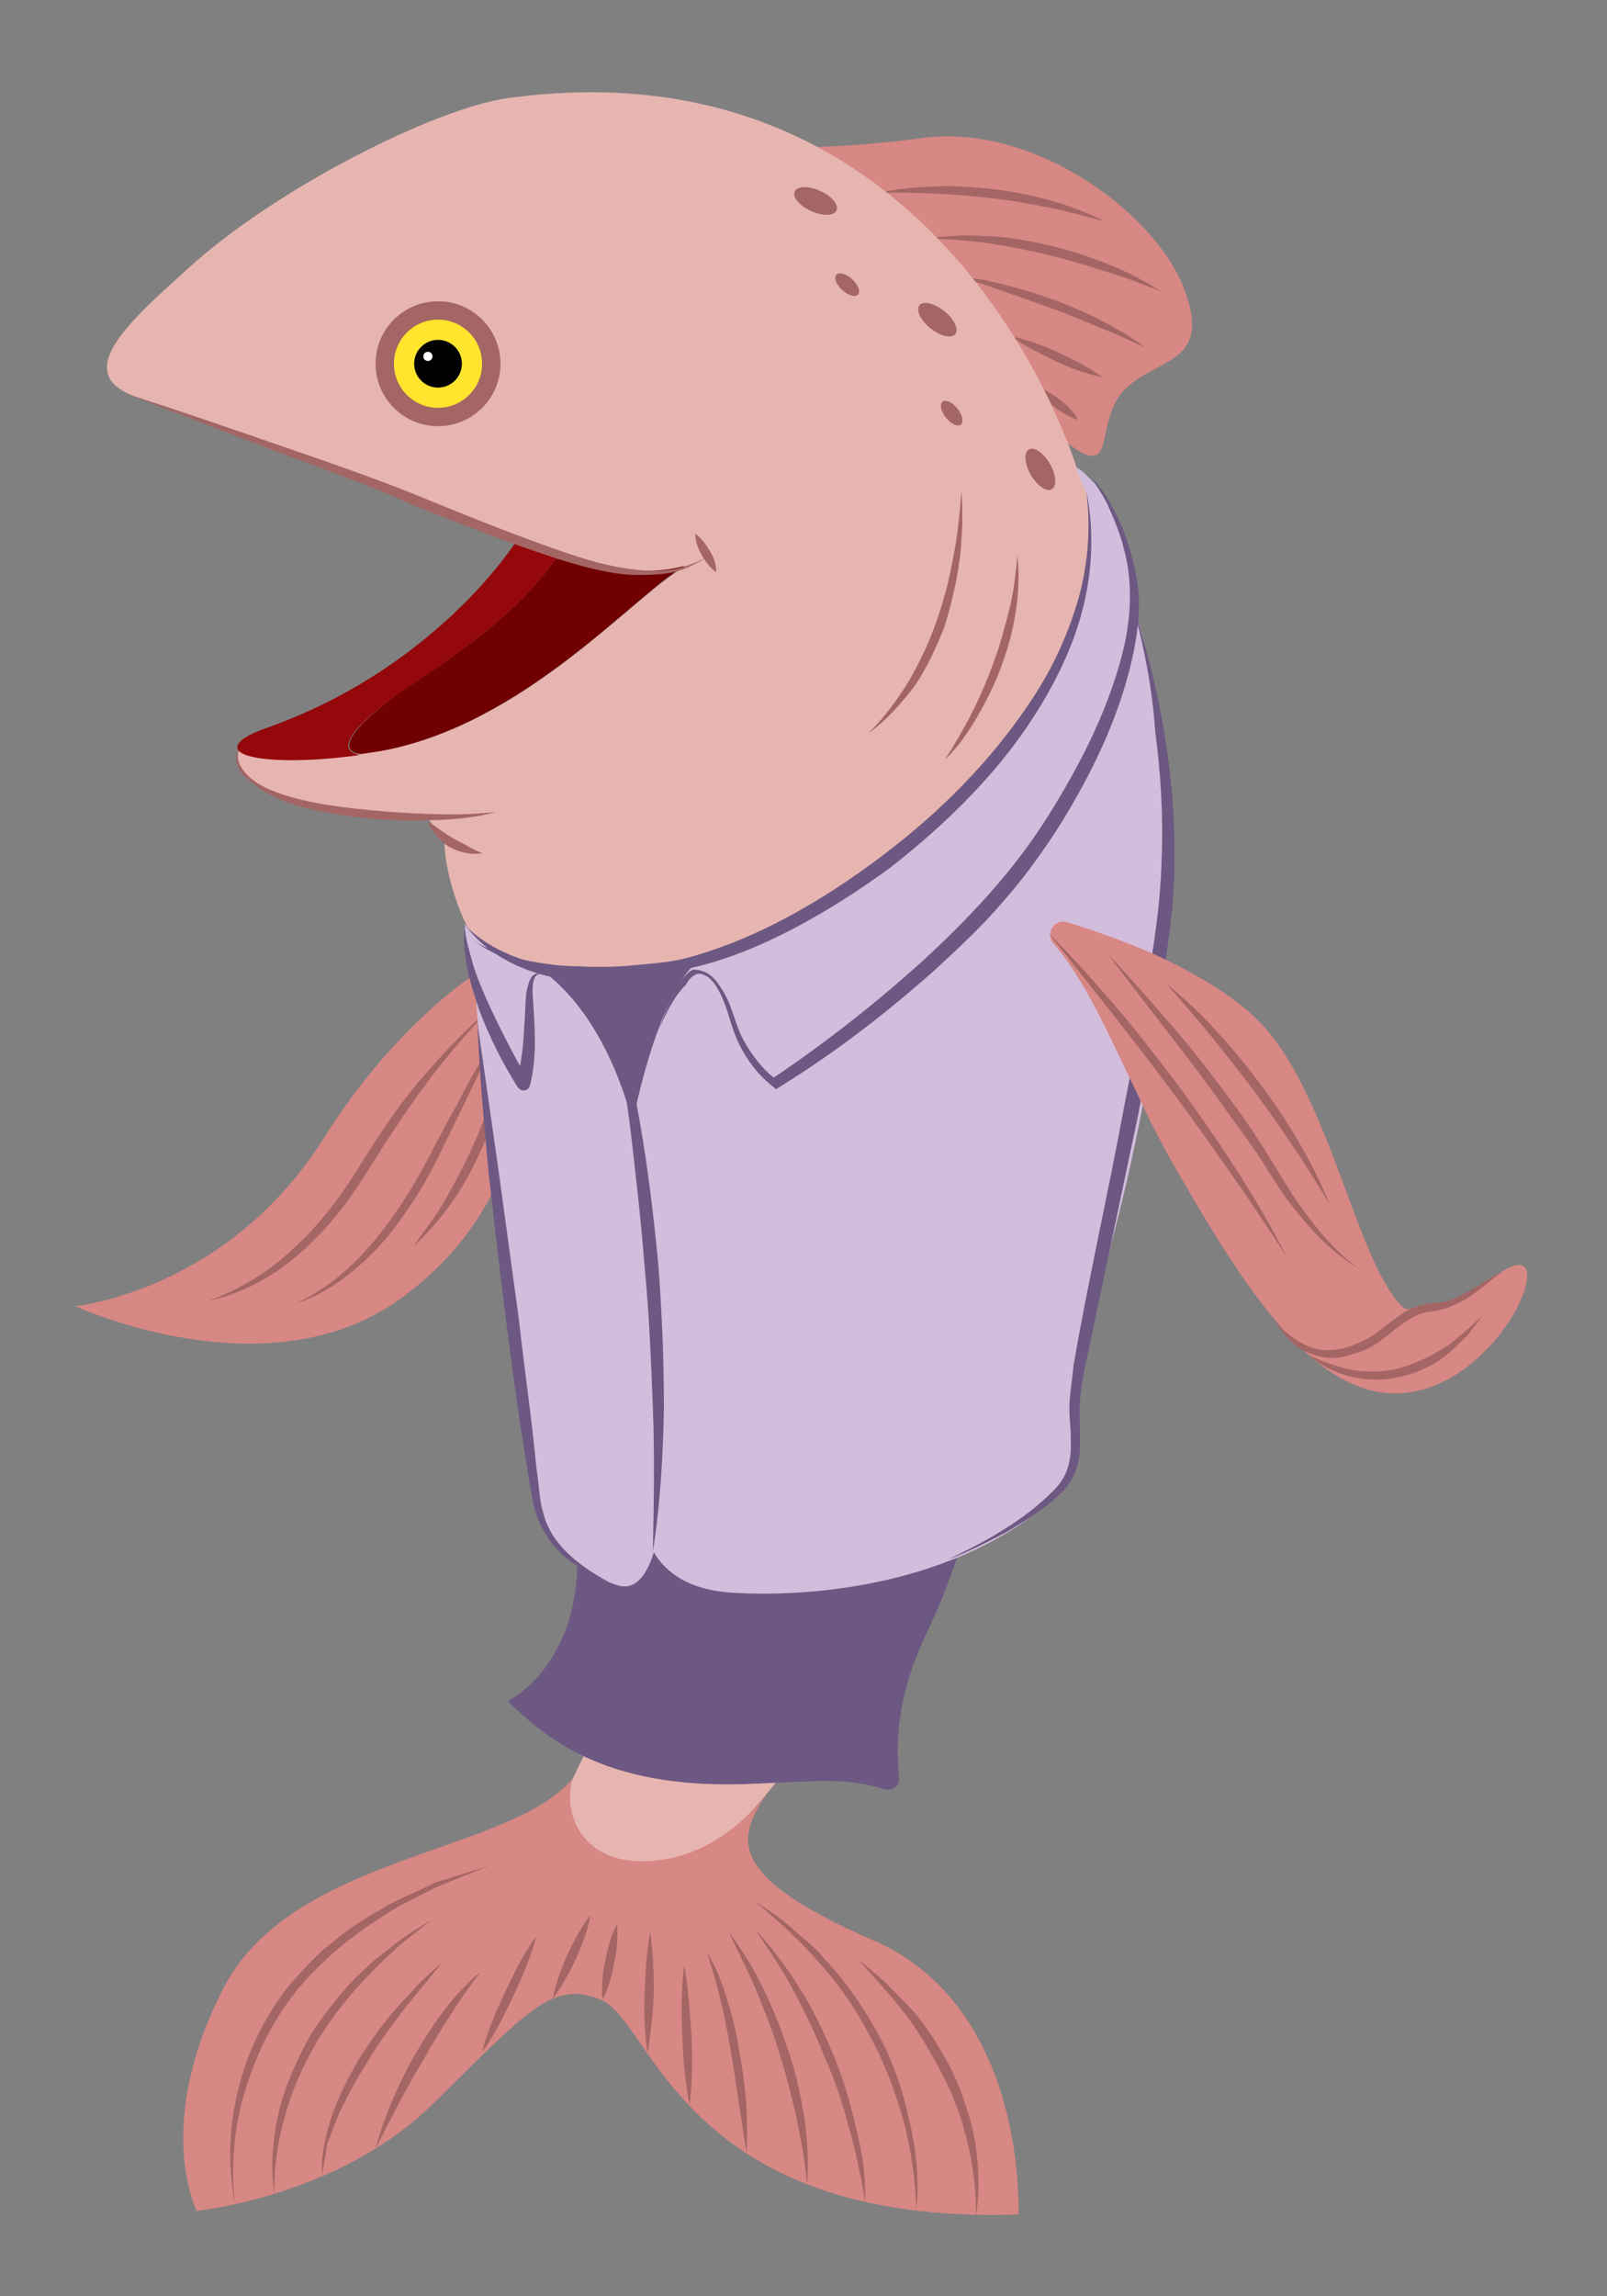 <?xml version="1.0" encoding="utf-8"?>
<!-- Generator: Adobe Illustrator 24.0.3, SVG Export Plug-In . SVG Version: 6.00 Build 0)  -->
<svg version="1.1" id="Layer_1" xmlns="http://www.w3.org/2000/svg" xmlns:xlink="http://www.w3.org/1999/xlink" x="0px" y="0px"
	 viewBox="0 0 175 250" style="enable-background:new 0 0 175 250;" xml:space="preserve">
<rect x="0" y="0" width="175" height="250" fill="#808080" stroke="none"/>
<style type="text/css">
	.st0{fill:#D78784;}
	.st1{fill:#A36664;}
	.st2{fill:#E7B5B0;}
	.st3{fill:#6D5883;}
	.st4{fill:#D3BDDC;}
	.st5{fill:#FFE52D;}
	.st6{fill:#FFFFFF;}
	.st7{fill:#710000;}
	.st8{fill:#94070A;}
</style>
<g id="Layer_5">
	<g>
		<path class="st0" d="M128.9,31.3c3.3,8.5-3.1,7.6-6.5,11.2c-3.4,3.6-0.5,10.3-6.6,5.4c-6-12.9-14.9-24.2-26.9-31.9
			c0,0,5.1-0.1,11.7-1C112.4,13.5,125.5,22.8,128.9,31.3z"/>
		<path class="st1" d="M95.7,21c2.1-0.5,4.1-0.6,6.2-0.7s4.2,0.1,6.3,0.3c4.2,0.5,8.3,1.6,12.1,3.5c-2-0.5-4-1.1-6.1-1.5
			c-2-0.4-4.1-0.8-6.1-1C104,21.1,99.8,20.9,95.7,21z"/>
		<path class="st1" d="M101,26c2.2-0.4,4.4-0.4,6.6-0.3s4.4,0.5,6.6,1c2.1,0.5,4.3,1.2,6.3,2c2.1,0.8,4,1.8,5.9,3
			c-2.1-0.8-4.1-1.6-6.2-2.2c-2.1-0.7-4.2-1.3-6.3-1.8C109.7,26.7,105.4,26,101,26z"/>
		<path class="st1" d="M104.8,30.2c1.8,0.1,3.6,0.5,5.3,1c1.7,0.4,3.4,1,5.1,1.6c3.4,1.3,6.6,2.9,9.5,5c-1.7-0.7-3.2-1.5-4.9-2.1
			c-1.6-0.7-3.3-1.4-4.9-2C111.5,32.5,108.2,31.3,104.8,30.2z"/>
		<path class="st1" d="M110.1,36.6c1.8,0.4,3.5,1,5.2,1.8s3.3,1.6,4.8,2.7c-1.8-0.4-3.5-1-5.2-1.8C113.3,38.5,111.6,37.7,110.1,36.6
			z"/>
		<path class="st1" d="M112.8,42.1c1,0.3,1.8,0.8,2.6,1.4c0.8,0.6,1.5,1.3,2,2.2c-1-0.3-1.8-0.8-2.6-1.4
			C114.1,43.7,113.4,43,112.8,42.1z"/>
		<path class="st0" d="M57,115.7C56.9,115.7,57,115.7,57,115.7c0.1,1.8,0.2,15.9-13.4,25.7c-14.5,10.5-35.4,0.8-35.4,0.8
			s16.5-1.6,27-18.2c7.8-12.4,16.2-17.7,16.2-17.7l0.5-0.2C53.5,111.1,55.5,114,57,115.7z"/>
		<path class="st1" d="M53.3,109.9c-2.6,2.7-5,5.5-7.2,8.5s-4.2,6.1-6.2,9.3s-4.3,6.2-7.2,8.7c-2.8,2.5-6.2,4.4-9.9,5.2
			c3.5-1.3,6.7-3.3,9.3-5.8c2.7-2.5,5-5.5,6.9-8.6c2-3.2,4-6.3,6.4-9.2C47.9,115.1,50.4,112.3,53.3,109.9z"/>
		<path class="st1" d="M54.5,112.2c-1.5,2.8-2.8,5.6-4.2,8.5c-1.4,2.8-2.7,5.7-4.3,8.5c-1.7,2.7-3.5,5.4-5.8,7.6
			c-2.3,2.2-5,4.2-8,5.1c2.9-1.3,5.4-3.3,7.5-5.6s3.9-4.9,5.5-7.6c1.6-2.7,2.9-5.6,4.5-8.3C51.1,117.6,52.7,114.8,54.5,112.2z"/>
		<path class="st1" d="M55.3,113.6c-0.1,2.1-0.5,4.1-1,6.1s-1.2,4-2.1,5.9c-1.7,3.8-4.1,7.3-7.2,10.1c1.2-1.7,2.5-3.3,3.5-5.1
			s2-3.6,2.8-5.4C53,121.5,54.3,117.6,55.3,113.6z"/>
		<path class="st2" d="M72.3,169.9l-5.5-4.8c3.3,16.1-2.1,23.3-4.4,28.5l0,0c-0.7,1.6-1.2,3.1-0.9,4.6c1.2,7,11,7.7,19.5-0.1
			c0.7-0.7,2.2-2.4,4.2-4.9c0,0,0-0.1,0.1-0.1c4.7-6,12.3-16.6,19.6-29.1c-9.4-0.2-18.8-0.9-27.8-1.6L72.3,169.9z"/>
		<path class="st0" d="M95,211.2c17,7.3,15.9,29.9,15.9,29.9c-36.4,1.2-39.9-20.9-45.3-23.3c-5.4-2.4-8.2,1.2-18.5,11.3
			s-25.7,11.6-25.7,11.6s-0.3-0.6-0.6-1.7c-1-3.3-2.2-11.2,3.4-22.3c7.4-14.8,31.2-14.8,38.1-23c-1,4,1.2,8.5,6.7,8.9
			c8.6,0.6,14.1-6.6,15-8C80.4,199.7,78.2,203.9,95,211.2z"/>
		<path class="st3" d="M108.2,153.2c0,0-1.9,13.5-7.3,24.6c-3.7,7.8-3.2,13.1-3,15.8c0.1,0.9-0.8,1.4-1.6,1.2
			c-4.2-1.3-6.9-0.9-14.2-0.6c-15,0.7-21.9-4.1-26.8-9c0,0,10.3-4.9,6.9-22.1C59.5,149,108.2,153.2,108.2,153.2z"/>
		<path class="st2" d="M74.6,61.7c-5.1,1.4-10.3,0-18.2-3c-9-3.4-21.5-9-41.3-15.4c-7.7-2.5-1-8.3,5.3-14c9.6-8.8,27-17.5,34.8-18.6
			c48-6.7,62,40.1,62,40.1c0.7,1.6,1.3,3.1,1.9,4.7l0,0c3.9,25.1-34.4,47.4-46.7,49.8c-2.3,0.5-4.5,0.7-6.4,0.7
			c-7.9,0.2-12.5-2.5-14.4-3.9c-1-1.3-3.2-6.5-3.2-10.6c-0.6-0.6-1.1-1.4-1.7-2.3c-5.2-0.6-11.1-0.8-14.4-1.9
			c-7-2.2-6.6-4.9-6.2-5.9c0.7,1.3,7.4,1.7,15.4,0.3C57,79.1,69.2,64.6,74.6,61.7z"/>
		<path class="st4" d="M123.4,66c0.1-3.8-0.9-6-1.4-7.9c-0.4-2.1-2.8-5.5-2.8-5.5c-0.6-0.5-1.3-1.5-2.1-1.7c0.7,1.6,0.7,1.6,1.3,3.1
			l0.2,4.1c0,27.2-34,45-46.3,47.3c-2.3,0.5-4.5,0.7-6.4,0.7l0,0l-3,5.1l3-5.1c-7.9,0.2-12.3-2.8-14.1-4.2c-0.6-0.5-1.2-1.3-1.2-1.3
			c0,0.6-0.3,2.1,1.2,7.6c0,0,2.8,41.9,8,58.7c0,0,3,4.4,7.5,5.7c2,0.6,3.2-1.3,3.9-3.6c1.3,2.2,3.8,4.1,8.5,4.4
			c5.9,0.4,22.9,0.2,34.8-10c5.2-4.5,0-5.6,5.2-23.3C132.5,96,125.4,71.6,123.4,66z"/>
		<circle class="st1" cx="47.7" cy="39.6" r="6.8"/>
		<circle class="st5" cx="47.7" cy="39.6" r="4.8"/>
		<circle cx="47.7" cy="39.6" r="2.6"/>
		<path class="st3" d="M66.4,107.1c1.4,5,2.4,10.1,3.3,15.2s1.5,10.3,2,15.5c0.4,5.2,0.6,10.4,0.6,15.6c-0.1,5.2-0.4,10.4-1.2,15.5
			c0.1-5.2,0.2-10.4,0-15.5c-0.2-5.2-0.4-10.3-0.9-15.5c-0.4-5.1-1-10.3-1.6-15.4C67.9,117.4,67.2,112.3,66.4,107.1z"/>
		<path class="st3" d="M57.6,104.8c0,0,7.5,3.2,11.3,17.4c0,0,3-16.2,8.4-18.4C77.3,103.8,66.3,107,57.6,104.8z"/>
		<path class="st3" d="M50.8,100.9c2.6,2.6,6.9,4.2,10.3,4.4c0.4,0,0,0,0,0.4s-0.4,0.7-0.8,0.7h-0.1C56.5,105.6,53,103.8,50.8,100.9
			z"/>
		<path class="st3" d="M59.5,106.1c-0.5-0.2-1.1-0.1-1.3,0.4s-0.2,1-0.2,1.6l0.2,3.3c0.1,2.2,0.1,4.5-0.5,6.8
			c-0.1,0.4-0.5,0.6-0.9,0.5c-0.2-0.1-0.3-0.2-0.4-0.3l0,0c-1.7-2.7-3.1-5.5-4.2-8.4c-0.5-1.5-1-3-1.3-4.5s-0.5-3.1-0.3-4.7l0,0l0,0
			l0.2,0.3l-0.3-0.3h0.1c0.1,1.6,0.6,3,1,4.5c0.5,1.5,1.1,2.9,1.7,4.2c1.3,2.8,2.7,5.5,4.2,8.1l-1.3,0.2c0.6-1.9,0.8-4.1,0.9-6.3
			c0.1-1.1,0.1-2.2,0.2-3.3c0.1-0.6,0.2-1.1,0.5-1.7c0.1-0.2,0.4-0.5,0.7-0.5C59,105.8,59.2,106,59.5,106.1z"/>
		<path class="st3" d="M71.7,112.2c0.7-1.8,1.3-3.6,2.4-5.3c0.3-0.4,0.6-0.8,1-1.1c0.2-0.2,0.5-0.3,0.8-0.2c0.3,0,0.5,0.1,0.8,0.2
			c1,0.4,1.6,1.4,2.1,2.2c1,1.7,1.3,3.7,2.2,5.3c0.9,1.6,2.1,3.2,3.5,4.2H84c5.8-3.9,11.3-8.2,16.5-12.9c5.1-4.7,9.9-9.8,13.6-15.7
			c3.7-5.9,6.9-12.2,8.4-18.9c0.7-3.4,0.8-6.9-0.1-10.2c-0.4-1.7-1.1-3.3-1.8-4.9c-0.4-0.8-0.8-1.5-1.3-2.2s-1.1-1.4-2-1.6
			c0.9,0.2,1.5,0.9,2.1,1.5c0.6,0.7,1.1,1.4,1.5,2.2c0.9,1.5,1.6,3.2,2.1,4.9s0.9,3.5,1,5.2c0.1,1.8-0.1,3.6-0.4,5.3
			c-1.3,7-4.4,13.5-8.1,19.5c-1.9,3-4,5.9-6.3,8.5c-2.3,2.7-4.9,5.1-7.5,7.5c-5.3,4.7-10.9,9-16.9,12.7l-0.3,0.2l-0.2-0.2
			c-1.7-1.3-2.9-2.9-3.8-4.7c-0.9-1.8-1.2-3.8-2-5.4c-0.4-0.8-0.9-1.7-1.7-2.1c-0.4-0.2-0.8-0.3-1.2,0c-0.4,0.2-0.7,0.6-0.9,1
			C73.3,108.6,72.5,110.4,71.7,112.2z"/>
		<path class="st1" d="M25.6,239.9c-0.8-4.1-0.7-8.5,0.4-12.6c1-4.1,3-8.1,5.7-11.4c1.5-1.6,2.8-3.2,4.6-4.5
			c1.6-1.4,3.4-2.5,5.3-3.6c1.8-1.1,3.8-1.8,5.7-2.8l6-1.9l-5.9,2.4c-1.8,1-3.8,1.8-5.5,3c-3.6,2.2-6.8,4.9-9.5,8.1
			c-2.6,3.2-4.5,7-5.7,11C25.5,231.4,25.1,235.7,25.6,239.9z"/>
		<path class="st1" d="M29.9,238.8c-0.5-3-0.2-6,0.5-9c0.7-2.9,2-5.7,3.5-8.4c1.7-2.5,3.5-4.9,5.8-7c1.1-1.1,2.3-1.9,3.5-2.9
			c1.2-0.9,2.5-1.7,3.8-2.5l-3.5,2.8c-1.1,1-2.2,2-3.2,3.1c-2.1,2.1-3.9,4.4-5.5,6.9c-1.5,2.5-2.8,5.2-3.6,8
			C30.3,232.8,29.8,235.8,29.9,238.8z"/>
		<path class="st1" d="M35.1,236.9c-0.2-2.3,0.4-4.6,1.1-6.7c0.8-2.2,1.8-4.2,3-6.2c1.2-1.9,2.6-3.8,4.1-5.5l2.3-2.5
			c0.8-0.8,1.7-1.6,2.5-2.3c-1.4,1.8-2.9,3.5-4.3,5.3c-1.3,1.8-2.7,3.6-3.8,5.5c-1.2,1.9-2.3,3.9-3.2,5.9c-0.4,1-0.8,2.1-1.2,3.1
			C35.5,234.6,35.2,235.7,35.1,236.9z"/>
		<path class="st1" d="M40.9,233.9c1-3.6,2.5-7.1,4.4-10.4c1.9-3.2,4.1-6.4,7-8.8c-1.1,1.5-2.2,3-3.2,4.6s-2,3.1-2.9,4.8
			C44.3,227.2,42.6,230.6,40.9,233.9z"/>
		<path class="st1" d="M52.5,223.4c0.6-2.3,1.5-4.4,2.5-6.5s2-4.2,3.4-6.1c-0.6,2.3-1.5,4.4-2.5,6.5
			C54.9,219.4,53.9,221.5,52.5,223.4z"/>
		<path class="st1" d="M60.2,217.6c0.3-1.7,0.9-3.2,1.6-4.8c0.7-1.5,1.5-3,2.5-4.3c-0.3,1.7-0.9,3.2-1.6,4.8
			C62,214.8,61.2,216.2,60.2,217.6z"/>
		<path class="st1" d="M65.6,217.7c-0.1-1.4,0-2.8,0.3-4.2s0.6-2.7,1.3-4c0.1,1.4,0,2.8-0.3,4.2C66.6,215.1,66.3,216.4,65.6,217.7z"
			/>
		<path class="st1" d="M70.5,223.5c-0.3-2.2-0.4-4.4-0.3-6.6c0.1-2.2,0.2-4.4,0.6-6.6c0.3,2.2,0.4,4.4,0.4,6.6
			C71.1,219.1,70.9,221.3,70.5,223.5z"/>
		<path class="st1" d="M75.1,229.2c-0.5-2.5-0.7-5.1-0.8-7.6c-0.1-2.5-0.1-5.1,0.2-7.6c0.5,2.5,0.6,5.1,0.8,7.6
			C75.4,224.1,75.4,226.6,75.1,229.2z"/>
		<path class="st1" d="M81.3,234.4c-0.6-3.7-1.1-7.4-1.7-11s-1.4-7.2-2.6-10.8c1,1.6,1.7,3.4,2.2,5.2c0.6,1.8,1,3.6,1.3,5.5
			C81.2,226.9,81.5,230.6,81.3,234.4z"/>
		<path class="st1" d="M87.9,237.8c-0.5-4.9-1.6-9.6-3-14.2c-0.7-2.3-1.6-4.6-2.5-6.8s-2.1-4.4-3.1-6.6c1.4,2,2.8,4.1,3.8,6.3
			c1.1,2.2,2,4.5,2.8,6.9s1.3,4.8,1.7,7.2C87.9,232.9,88.1,235.3,87.9,237.8z"/>
		<path class="st1" d="M94.2,239.7c-0.4-2.7-1-5.3-1.7-7.9s-1.5-5.2-2.6-7.6c-1-2.5-2.1-4.9-3.4-7.3c-1.2-2.4-2.8-4.6-4.3-6.9
			c1.8,2,3.5,4.2,4.9,6.5c1.5,2.3,2.6,4.8,3.7,7.3c1,2.5,1.8,5.1,2.4,7.8C93.9,234.2,94.3,237,94.2,239.7z"/>
		<path class="st1" d="M99.8,240.6c-0.1-3.3-0.6-6.6-1.4-9.7c-0.9-3.1-2-6.2-3.6-9.1c-1.5-2.9-3.3-5.6-5.5-8
			c-2.1-2.5-4.6-4.7-7.1-6.8c1.4,0.9,2.8,1.8,4,2.9c1.2,1.1,2.6,2.1,3.6,3.4c2.3,2.4,4.2,5.2,5.8,8.1c1.6,2.9,2.7,6.1,3.4,9.4
			C99.8,234,100.1,237.3,99.8,240.6z"/>
		<path class="st1" d="M106.3,241.2c0-2.7-0.3-5.3-0.9-7.8c-0.6-2.6-1.5-5.1-2.7-7.4c-1.2-2.3-2.5-4.6-4.1-6.7c-1.6-2.1-3.4-4-5.2-6
			c1,0.8,2.1,1.7,3.1,2.6c0.9,1,1.9,1.9,2.8,2.9c1.8,2,3.2,4.4,4.4,6.7c1.1,2.4,2,5,2.5,7.7C106.6,235.9,106.7,238.6,106.3,241.2z"
			/>
		<circle class="st6" cx="46.6" cy="38.8" r="0.5"/>
		<path class="st1" d="M94.6,79.8c1.7-1.7,3.2-3.7,4.4-5.7c1.2-2.1,2.2-4.2,3-6.5s1.4-4.6,1.8-6.9c0.5-2.4,0.7-4.8,0.9-7.2
			c0.1,1.2,0.1,2.4,0.1,3.7c-0.1,1.2-0.1,2.4-0.3,3.7c-0.3,2.4-0.9,4.8-1.6,7.2c-0.9,2.3-1.9,4.5-3.3,6.6
			C98.2,76.5,96.6,78.4,94.6,79.8z"/>
		<path class="st1" d="M102.9,82.7c2.2-3.4,4-6.9,5.3-10.6c0.7-1.8,1.2-3.8,1.7-5.7c0.5-1.9,0.7-3.9,0.9-5.9c0.4,4-0.3,8.1-1.7,11.9
			c-0.7,1.9-1.6,3.8-2.6,5.5C105.5,79.6,104.4,81.3,102.9,82.7z"/>
		<ellipse transform="matrix(0.413 -0.911 0.911 0.413 32.193 93.733)" class="st1" cx="88.8" cy="21.9" rx="1.2" ry="2.5"/>
		<ellipse transform="matrix(0.625 -0.78 0.78 0.625 11.118 92.694)" class="st1" cx="102.1" cy="34.8" rx="1.2" ry="2.5"/>
		<ellipse transform="matrix(0.866 -0.5 0.5 0.866 -10.374 63.495)" class="st1" cx="113.3" cy="51.1" rx="1.2" ry="2.5"/>
		<ellipse transform="matrix(0.781 -0.624 0.624 0.781 -5.431 74.543)" class="st1" cx="103.7" cy="45" rx="0.8" ry="1.6"/>
		<ellipse transform="matrix(0.673 -0.74 0.74 0.673 7.268 78.355)" class="st1" cx="92.2" cy="31" rx="0.8" ry="1.6"/>
		<path class="st1" d="M25.9,81.5c-0.3,1.3,0.5,2.5,1.5,3.3s2.2,1.3,3.4,1.7c2.4,0.8,5,1.2,7.6,1.5s5.2,0.5,7.8,0.6s5.2,0.1,7.8-0.2
			c-2.5,0.7-5.2,0.9-7.8,0.9c-2.6,0.1-5.3-0.1-7.9-0.4c-2.6-0.4-5.2-0.8-7.7-1.8c-1.2-0.5-2.4-1.2-3.4-2.1
			C26.1,84.3,25.3,82.8,25.9,81.5z"/>
		<path class="st1" d="M46.6,89.4c1,0.7,1.9,1.4,2.8,1.9c0.5,0.3,1,0.5,1.5,0.8s1,0.5,1.6,0.8c-1.2,0.2-2.5-0.1-3.6-0.7
			C47.9,91.5,47,90.6,46.6,89.4z"/>
		<path class="st1" d="M78,62.3c-0.7-0.5-1.2-1.2-1.6-1.9s-0.7-1.5-0.7-2.3c0.7,0.5,1.2,1.2,1.6,1.9C77.7,60.6,78,61.4,78,62.3z"/>
		<g id="XMLID_4_">
			<g>
				<path class="st7" d="M60.9,60.3c5.5,1.8,9.7,2.4,13.7,1.3C69.3,64.5,57.1,79,41.3,81.8c-0.7,0.1-1.4,0.2-2,0.3
					c-2.4-0.3-1.6-2.4,4.1-6.6C46.6,73.2,55.7,68,60.9,60.3z"/>
				<path class="st8" d="M60.9,60.3C55.7,68,46.6,73.2,43.3,75.6c-5.7,4.1-6.5,6.2-4.1,6.6c-7.1,1-12.7,0.6-13.3-0.6
					c-0.3-0.6,0.5-1.4,3-2.3c18.8-6.6,27.4-20.5,27.4-20.5C58,59.3,59.5,59.9,60.9,60.3z"/>
			</g>
		</g>
		<path class="st3" d="M51.5,102.2c0.7,0.7,1.7,1.1,2.6,1.4c0.9,0.4,1.9,0.6,2.9,0.9c2,0.4,4,0.7,5.9,0.7c2,0.1,4,0.1,6-0.1
			s4-0.3,5.9-0.8c7.7-2.1,14.7-6.2,21.1-11s12.1-10.5,16.5-17.2c2.2-3.3,3.9-7,5-10.8c1.1-3.8,1.4-7.9,0.9-11.9
			c0.8,4,0.7,8.1-0.2,12.1c-0.9,4-2.6,7.7-4.7,11.2c-4.2,7-10.1,12.8-16.5,17.8c-3.3,2.4-6.7,4.6-10.3,6.5
			c-3.6,1.9-7.4,3.5-11.4,4.4c-2,0.4-4.1,0.5-6.1,0.6s-4.1,0.1-6.1-0.1s-4-0.5-6-1.1C54.9,104.3,52.9,103.6,51.5,102.2z"/>
		<path class="st3" d="M123.4,66c2.9,8.9,4.6,18.3,4.5,27.7c0,4.7-0.7,9.4-1.5,14.1c-0.8,4.6-1.6,9.2-2.5,13.8l-5.8,27.5
			c-0.2,1.1-0.4,2.3-0.5,3.4c-0.1,1.1,0,2.3,0,3.5s0.1,2.4-0.3,3.6c-0.3,1.2-1,2.3-1.9,3.1c-1.8,1.7-3.8,2.9-5.8,4.1
			c-2.1,1.1-4.2,2.2-6.4,3c4.2-2,8.4-4.3,11.6-7.6c0.8-0.8,1.4-1.8,1.6-2.9c0.3-1.1,0.2-2.2,0.2-3.4c-0.1-1.2-0.2-2.4-0.1-3.6
			c0.1-1.2,0.3-2.4,0.4-3.6c1.6-9.3,3.7-18.4,5.4-27.6c0.9-4.6,1.8-9.2,2.6-13.8c0.8-4.6,1.5-9.2,1.6-13.8c0.2-4.6-0.1-9.3-0.7-13.9
			C125.5,75.1,124.6,70.5,123.4,66z"/>
		<path class="st3" d="M66.4,172.3c-2.5-1-5-2.4-6.6-4.7c-0.8-1.1-1.4-2.4-1.7-3.8c-0.3-1.4-0.5-2.7-0.7-4
			c-0.9-5.4-1.6-10.7-2.3-16.1c-0.7-5.4-1.3-10.8-1.9-16.1c-0.5-5.4-1-10.8-1.2-16.2l2.3,16.1l2.2,16.1c0.6,5.4,1.4,10.8,1.9,16.1
			c0.2,1.3,0.3,2.7,0.5,4s0.7,2.5,1.4,3.6C61.7,169.4,64,171,66.4,172.3z"/>
		<g>
			<path class="st0" d="M153,142.5c2.9,0.1,6.3-0.6,9.3-3.1c8.2-6.8,2.9,9-7.4,11.9c-10.3,2.8-18.4-9.4-26.3-23.1
				c-1.9-3.2-3.4-6.2-4.7-9c-3.3-6.8-5.6-12.3-9.2-16.5c-0.9-1.1,0.1-2.7,1.5-2.3c2.7,0.8,6,2,9.3,3.4c4.3,2,8.7,4.4,11.7,7.5
				C144.9,119.2,147.9,138.3,153,142.5z"/>
			<path class="st1" d="M114.2,101.6c2.6,2.6,5,5.3,7.4,8.1c2.4,2.8,4.6,5.7,6.8,8.6c4.3,5.9,8.4,12,11.7,18.5c-2-3.1-4-6.1-6.1-9.1
				c-2.1-3-4.2-6-6.4-8.9C123.3,113,118.7,107.3,114.2,101.6z"/>
			<path class="st1" d="M120.6,103.8c2.5,2.7,4.9,5.4,7.3,8.2c2.4,2.8,4.6,5.7,6.8,8.7c1.1,1.5,2.1,3,3.1,4.6l2.9,4.7
				c1,1.5,2.1,3,3.3,4.4s2.5,2.7,4,3.7c-3.2-1.8-5.7-4.7-7.9-7.6c-1.1-1.5-2-3.1-3-4.6s-2.1-3-3.2-4.5
				C129.7,115.4,125,109.7,120.6,103.8z"/>
			<path class="st1" d="M127,107.1c2,1.6,3.8,3.3,5.5,5.2c1.7,1.8,3.3,3.8,4.8,5.8c3,4,5.6,8.4,7.5,13c-1.3-2.1-2.6-4.3-4-6.3
				c-1.4-2.1-2.8-4.1-4.3-6.1C133.5,114.7,130.4,110.9,127,107.1z"/>
			<path class="st1" d="M142.5,147.5c1.6,0.8,3.3,1.4,5,1.7c1.7,0.2,3.4,0.2,5.1-0.3c1.6-0.5,3.2-1.2,4.7-2.2
				c0.8-0.4,1.4-1.1,2.1-1.6c0.7-0.6,1.3-1.2,2-1.8c-0.5,0.7-1.1,1.4-1.6,2.1c-0.7,0.6-1.3,1.3-2,1.9c-1.4,1.2-3.1,2-4.9,2.5
				C149.2,150.8,145.2,149.9,142.5,147.5z"/>
		</g>
		<path class="st1" d="M163.7,138.3c-1.9,1.5-3.6,3.2-6.1,4.1c-0.6,0.2-1.2,0.3-1.9,0.4c-0.5,0.1-1.1,0.2-1.6,0.5
			c-1,0.5-1.9,1.2-2.9,2c-0.5,0.4-1,0.8-1.5,1.1c-0.6,0.4-1.1,0.6-1.7,0.8c-1.2,0.4-2.4,0.8-3.7,0.6s-2.5-0.7-3.4-1.5
			s-1.7-1.8-2.4-2.8c1.6,1.8,3.6,3.4,5.9,3.5c1.1,0,2.2-0.2,3.3-0.7c1.1-0.4,2-1,3-1.8c0.9-0.7,1.9-1.5,3.1-2.1
			c0.6-0.2,1.2-0.4,1.9-0.5c0.6,0,1.1-0.1,1.7-0.2c1.1-0.3,2.1-0.9,3.2-1.5C161.6,139.6,162.7,138.9,163.7,138.3z"/>
		<path class="st1" d="M14.1,43c5.3,1.7,10.6,3.5,15.8,5.3s10.5,3.6,15.7,5.7c5.1,2.1,10.3,4.2,15.5,6c2.6,0.9,5.2,1.7,8,2
			c1.4,0.2,2.8,0.2,4.1,0c1.4-0.2,2.7-0.8,3.9-1.4c-1.2,0.7-2.4,1.4-3.8,1.7s-2.8,0.3-4.2,0.3c-2.8-0.1-5.6-0.9-8.2-1.7
			c-5.3-1.7-10.5-3.8-15.7-5.8C40.1,52.7,34.9,51,29.7,49S19.3,45,14.1,43z"/>
	</g>
</g>
<g id="Layer_2_1_">
</g>
</svg>
